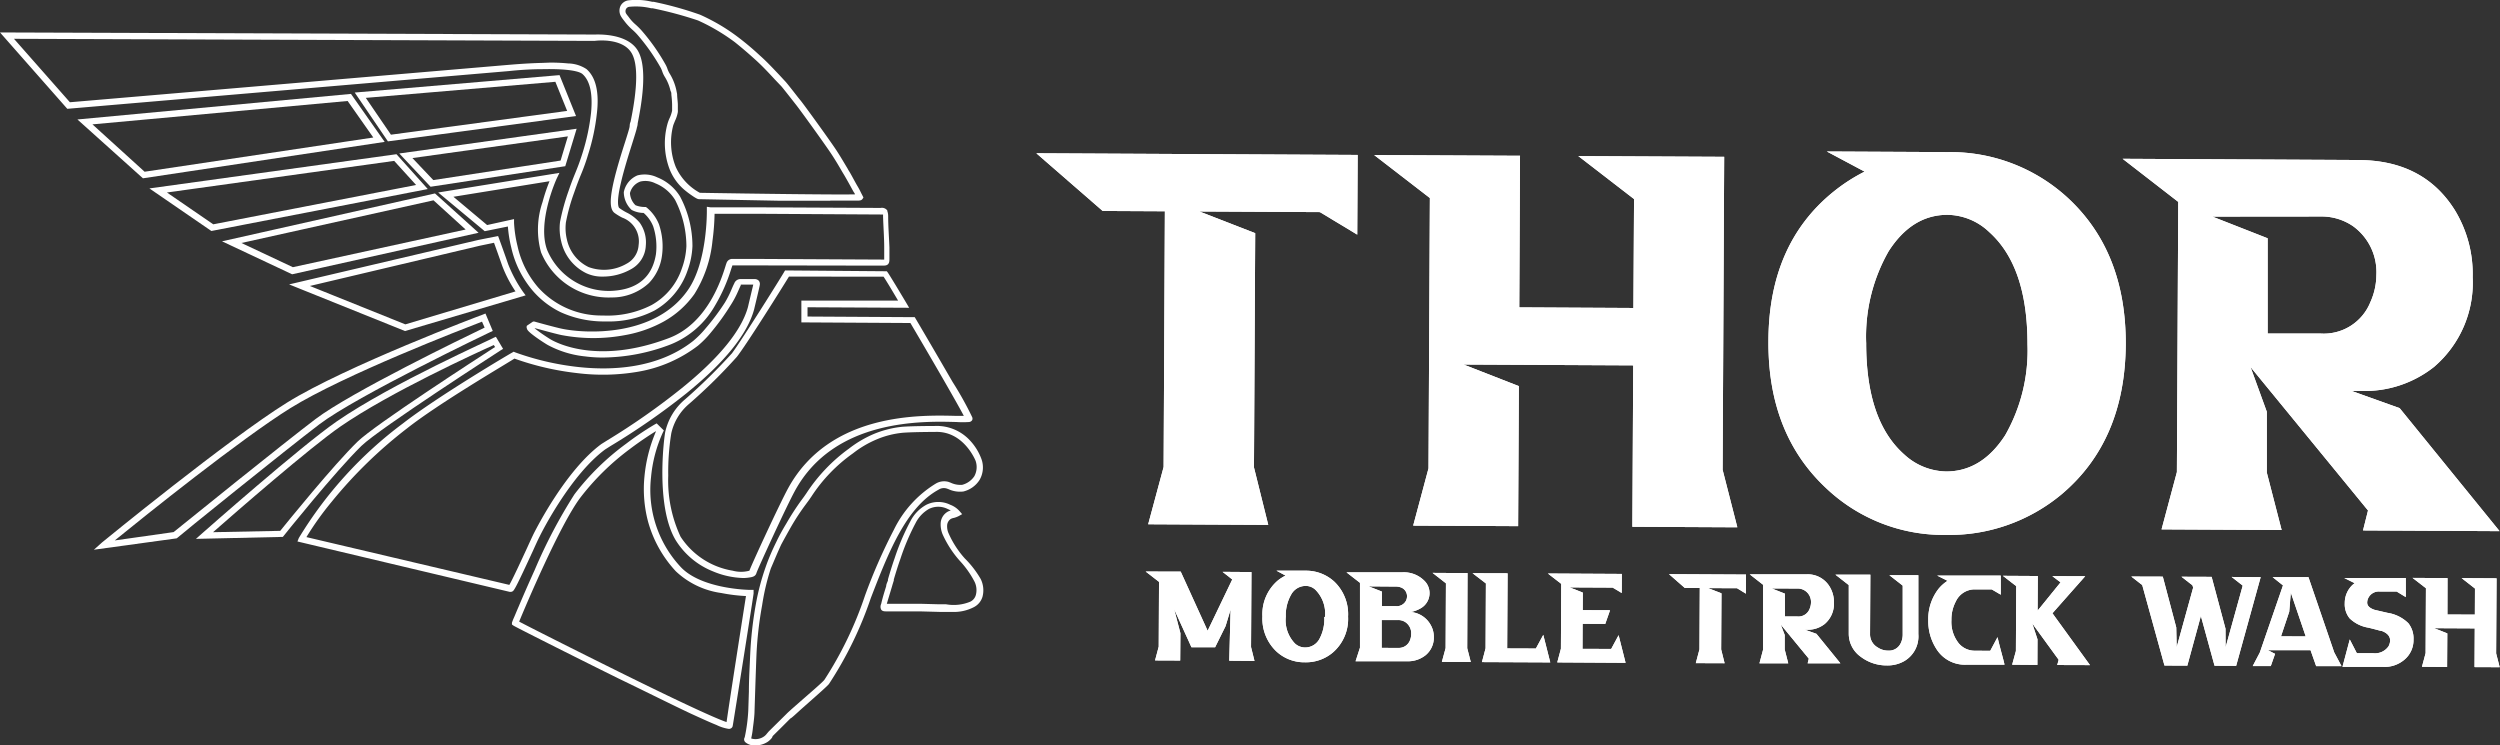 <svg xmlns="http://www.w3.org/2000/svg" viewBox="0 0 239.62 71.45"><rect x="0" y="0" width="239.62" height="71.45" fill="#333333" stroke="none"/><defs><style>.cls-1{fill:#fff;}</style></defs><title>Asset 1</title><g id="Layer_2" data-name="Layer 2"><g id="Layer_1-2" data-name="Layer 1"><polygon class="cls-1" points="105.69 20.22 99.33 14.69 130.13 14.85 130.09 22.49 126.51 20.33 114.96 20.27 120.31 22.35 120.19 44.8 121.56 50.31 110.05 50.25 111.53 44.76 111.65 20.25 105.69 20.22"></polygon><polygon class="cls-1" points="156.54 35.02 140.28 34.94 145.58 37.01 145.51 50.43 135.45 50.38 136.92 44.89 137.05 18.98 131.71 14.86 145.69 14.93 145.62 29.46 156.56 29.52 156.62 19.08 151.28 14.96 165.26 15.03 165.11 45.03 166.52 50.54 156.46 50.49 156.54 35.02"></polygon><path class="cls-1" d="M169.5,32.75q0-9.32,6.22-14.36a16.77,16.77,0,0,1,3-1.94l-3.62-1.93,11.55.06A16.62,16.62,0,0,1,198.23,19q5.55,5.16,5.52,14-.06,9.23-6.13,14.36a16.8,16.8,0,0,1-11.11,3.91A16.34,16.34,0,0,1,175,46.76Q169.46,41.56,169.5,32.75Zm24.83.22q0-7.45-3.67-10.73a5.91,5.91,0,0,0-4-1.65q-3.41,0-5.65,3.51a16.49,16.49,0,0,0-2.14,8.8c0,4.93,1.19,8.5,3.67,10.68a6.07,6.07,0,0,0,4,1.61c2.26,0,4.15-1.15,5.65-3.47A16.38,16.38,0,0,0,194.33,33Z"></path><path class="cls-1" d="M215.71,35.18l1.56,4.29,0,5.83,1.42,5.5-11.51-.06,1.47-5.49.13-25.9-5.33-4.13,22.55.12q6.28,0,9.29,4.8A11.74,11.74,0,0,1,237,26.57a10.61,10.61,0,0,1-3.72,8.61,10.7,10.7,0,0,1-7,2.29h-.89L230,39.12l9.58,11.79-13.09-.07.48-1.91Zm-3.66-14.42,5.3,2.08,0,9.13,5.08,0a4.81,4.81,0,0,0,4.76-3,6.4,6.4,0,0,0,.58-2.61,5.43,5.43,0,0,0-2.22-4.67,5.32,5.32,0,0,0-3.11-.94Z"></path><polygon class="cls-1" points="113.12 63.31 110.71 63.3 111.06 61.98 111.09 55.77 109.81 54.78 113.17 54.79 115.75 60.46 118.11 55.54 117.18 54.81 119.95 54.83 119.91 62.02 120.24 63.35 117.82 63.33 117.95 58.43 117.47 60.01 116.47 62.03 116.47 62.04 114.2 62.04 112.54 58.39 113.14 60.69 113.12 63.31"></polygon><path class="cls-1" d="M121,59.08a4.24,4.24,0,0,1,1.49-3.45,4.05,4.05,0,0,1,.73-.46l-.87-.47,2.77,0a4,4,0,0,1,2.77,1.05,4.31,4.31,0,0,1,1.32,3.35,4.25,4.25,0,0,1-1.47,3.45,4,4,0,0,1-2.66.93,3.94,3.94,0,0,1-2.76-1.06A4.33,4.33,0,0,1,121,59.08Zm6,.05a3.24,3.24,0,0,0-.89-2.57,1.33,1.33,0,0,0-1-.4,1.58,1.58,0,0,0-1.36.84,4,4,0,0,0-.51,2.11,3.22,3.22,0,0,0,.88,2.57,1.44,1.44,0,0,0,1,.38,1.55,1.55,0,0,0,1.35-.83A4,4,0,0,0,126.93,59.13Z"></path><path class="cls-1" d="M130.35,62.08l0-6.22-1.29-1,5.29,0a2.78,2.78,0,0,1,2.29.93,1.67,1.67,0,0,1-.43,2.49,3,3,0,0,1-1,.38,2.42,2.42,0,0,1,1.9,1.21,2.3,2.3,0,0,1,.32,1.2,2.18,2.18,0,0,1-.79,1.73,2.7,2.7,0,0,1-1.78.58l-4.93,0Zm.83-5.88,1.27.5v1.4h1.33a1,1,0,0,0,1-.56,1,1,0,0,0,.08-.37.89.89,0,0,0-.48-.82,1.32,1.32,0,0,0-.6-.13Zm4.08,4.56a1.28,1.28,0,0,0-.53-1.11,1.24,1.24,0,0,0-.74-.22h-1.56v2.67H134a1.14,1.14,0,0,0,1.14-.72A1.64,1.64,0,0,0,135.26,60.76Z"></path><polygon class="cls-1" points="138.59 55.91 137.31 54.91 140.66 54.93 140.63 62.13 140.97 63.45 138.2 63.44 138.56 62.12 138.59 55.91"></polygon><polygon class="cls-1" points="142.42 55.92 141.14 54.94 144.5 54.95 144.46 62.15 147.21 62.16 147.92 60.85 148.59 63.49 142.04 63.46 142.39 62.14 142.42 55.92"></polygon><polygon class="cls-1" points="149.64 55.96 148.36 54.97 155.45 55.01 155.44 56.84 154.57 56.32 150.44 56.3 151.71 56.8 151.7 58.48 154.32 58.49 153.86 59.8 151.69 59.79 151.68 62.19 154.43 62.2 155.14 60.88 155.81 63.53 149.26 63.49 149.61 62.18 149.64 55.96"></polygon><polygon class="cls-1" points="161.49 56.36 159.97 55.03 167.35 55.07 167.34 56.9 166.49 56.38 163.71 56.37 165 56.87 164.97 62.25 165.3 63.57 162.54 63.56 162.89 62.24 162.92 56.36 161.49 56.36"></polygon><path class="cls-1" d="M170.68,59.86l.38,1v1.39l.34,1.33-2.76,0,.35-1.32,0-6.21-1.28-1,5.41,0a2.45,2.45,0,0,1,2.23,1.15,2.84,2.84,0,0,1,.43,1.54,2.54,2.54,0,0,1-.89,2.07,2.59,2.59,0,0,1-1.68.55H173l1.1.39,2.3,2.83-3.14,0,.11-.45Zm-.87-3.46,1.27.5v2.19h1.21a1.14,1.14,0,0,0,1.15-.71,1.65,1.65,0,0,0,.14-.62,1.29,1.29,0,0,0-.54-1.12,1.25,1.25,0,0,0-.74-.23Z"></path><path class="cls-1" d="M179.24,60.77a1.44,1.44,0,0,0,.74,1.29,1.76,1.76,0,0,0,1,.3,1.23,1.23,0,0,0,1.18-.67,1.87,1.87,0,0,0,.21-.9l0-4.66-1.28-1h2.78l0,5.65a2.74,2.74,0,0,1-1.36,2.59,3.22,3.22,0,0,1-1.66.41,4.08,4.08,0,0,1-2.5-.83,2.71,2.71,0,0,1-1.15-2.21l0-4.66-1.28-1,3.35,0Z"></path><path class="cls-1" d="M190.76,62.38l.7-1.31q.1.45.33,1.32c.16.59.27,1,.34,1.32l-3.72,0a3.21,3.21,0,0,1-2.81-1.51,4.92,4.92,0,0,1-.78-2.78,4.7,4.7,0,0,1,1-3,3.76,3.76,0,0,1,.85-.75l-1-.5,6.1,0V57l-.87-.51h-1.6a2,2,0,0,0-1.84,1.16,3.69,3.69,0,0,0-.42,1.78,3.29,3.29,0,0,0,.71,2.24,2,2,0,0,0,1.51.7Z"></path><polygon class="cls-1" points="197.32 63.24 194.79 59.76 195.29 61.28 195.28 63.73 192.86 63.71 193.22 62.4 193.25 56.18 191.97 55.19 195.32 55.21 195.3 58.53 197.5 55.82 196.71 55.22 199.86 55.23 196.72 58.78 200.32 63.75 197.18 63.74 197.32 63.24"></polygon><polygon class="cls-1" points="213.32 62.04 214.96 56.13 213.9 55.3 216.68 55.32 214.33 63.82 212.26 63.81 210.95 59.04 209.65 63.8 207.46 63.79 205.33 56.08 204.28 55.26 207.3 55.27 208.59 60.14 208.63 62.03 210.21 56.32 210.14 56.1 209.09 55.28 211.98 55.29 213.31 60.26 213.32 62.04"></polygon><path class="cls-1" d="M217.83,55.32l3.43,0,2.47,7.21.7,1.32H222l-.54-1.53h-4.09l.69.35-.41,1.17h-1.73l.68-1.3,2.22-6.43Zm.8,5.67L221,61l-1.43-4.2-.15,1.83Z"></path><path class="cls-1" d="M229.72,56.7h-1.6a1.12,1.12,0,0,0-1.12.61,1,1,0,0,0-.11.45c0,.31.24.53.7.69l1.25.29a3.63,3.63,0,0,1,2,1,2.35,2.35,0,0,1,.49,1.56,2.44,2.44,0,0,1-.85,1.91,2.93,2.93,0,0,1-2.07.71l-3.89,0,.7-2.63.68,1.32h1.57a1.57,1.57,0,0,0,1.47-.67,1.29,1.29,0,0,0,.15-.54c0-.42-.27-.72-.79-.92-.11,0-.54-.14-1.3-.32a3.36,3.36,0,0,1-1.79-.89,2.14,2.14,0,0,1-.47-1.46,2.38,2.38,0,0,1,.78-1.78l.17-.13-1-.5,5.9,0v1.83Z"></path><polygon class="cls-1" points="237.2 60.23 233.3 60.21 234.57 60.71 234.55 63.93 232.14 63.91 232.49 62.6 232.52 56.38 231.24 55.39 234.59 55.41 234.58 58.9 237.21 58.91 237.22 56.41 235.94 55.41 239.29 55.43 239.25 62.63 239.59 63.95 237.18 63.94 237.2 60.23"></polygon><line class="cls-1" x1="75.42" y1="26.84" x2="75.42" y2="26.84"></line><path class="cls-1" d="M57.74,34.27a13,13,0,0,1-1.66-.11,9.56,9.56,0,0,1-3.59-1.1c-.24-.14-.69-.43-1.11-.73-.76-.55-.85-.71-.88-.85a.34.34,0,0,1,0-.26l0,0,.59-.4.13,0s1.71.48,2.55.67c2.31.51,9,.84,12.15-3.67,1.9-2.7,1.83-7.59,1.83-7.64v-.36l.34.05h1.11l3.13,0,12,.06h.08a.63.63,0,0,1,.64.25v.06a1.45,1.45,0,0,1,.08.47c0,1,.08,2,.12,3l0,.94v.09c0,.26,0,.44-.13.58s-.33.14-.58.14L73,25.44H70.2l-.11.32a16.14,16.14,0,0,1-1.57,3.55A8.57,8.57,0,0,1,64.31,33,18.36,18.36,0,0,1,57.74,34.27Zm-6.51-2.81a16.36,16.36,0,0,0,1.56,1.08c.73.42,4.68,2.38,11.31-.13,3.64-1.37,5-5.5,5.42-6.85.06-.2.1-.31.13-.39a.58.58,0,0,1,.6-.35h.4l2.37,0,11.62.06h.11v-.19l0-.93c0-1-.08-2-.11-3,0-.08,0-.15,0-.2h0l-.15,0h0l-12-.07h-4a22.24,22.24,0,0,1-.2,2.59,11.78,11.78,0,0,1-1.73,5.1,8.93,8.93,0,0,1-3,2.67,12,12,0,0,1-3.6,1.26,16.34,16.34,0,0,1-6.17,0c-.73-.16-2-.52-2.45-.64Zm16.94-11.6Z"></path><path class="cls-1" d="M79.58,19.24l-4.9,0L67,19.09c-.06,0-.15,0-.52-.24-.18-.12-.46-.31-.78-.57a5,5,0,0,1-1.52-2.06A7,7,0,0,1,64,11.79a4.14,4.14,0,0,1,.19-.49,3.11,3.11,0,0,0,.23-.69l0-.22v-.08c0-.1,0-.2,0-.3a8.83,8.83,0,0,0-.07-.91c0-.13,0-.26-.08-.38a4.36,4.36,0,0,0-.56-1.37,2.42,2.42,0,0,1-.24-.52,2.88,2.88,0,0,0-.13-.31,19.18,19.18,0,0,0-2.26-3.21,5.58,5.58,0,0,0-.49-.48,5.59,5.59,0,0,1-.7-.75l-.13-.17a2.75,2.75,0,0,1-.23-.33,1.08,1.08,0,0,1-.06-1,1,1,0,0,1,.79-.55l0,.29,0-.29A6.56,6.56,0,0,1,62.5.17l.14,0A33.45,33.45,0,0,1,67.1,1.41c.54.24,1.09.52,1.64.83a18.23,18.23,0,0,1,2,1.32,26.61,26.61,0,0,1,2.08,1.75c.67.59,1.28,1.25,1.88,1.88l.62.67c.1.11.54.66,1.2,1.51l.22.27c.44.55,2.71,3.69,3.39,4.71.39.59.75,1.21,1.11,1.81a3.37,3.37,0,0,0,.19.32c.28.48.54,1,.8,1.43l.09.16c.09.16.17.33.25.49l.11.21.08.16-.1.15c-.1.13-.23.14-.43.15H79.58Zm-12.5-.76c5.28.09,13,.19,14.86.15,0-.09-.09-.18-.14-.27l-.09-.16c-.25-.46-.52-.95-.79-1.41l-.2-.33c-.34-.59-.7-1.2-1.09-1.78-.67-1-2.92-4.12-3.35-4.66l-.22-.28c-.32-.41-1.06-1.35-1.17-1.47l-.63-.66c-.58-.63-1.19-1.28-1.83-1.86s-1.31-1.16-2-1.71a18.89,18.89,0,0,0-1.94-1.27c-.54-.31-1.08-.58-1.59-.81A36.75,36.75,0,0,0,62.54.79l-.14,0A6.27,6.27,0,0,0,60.34.65.41.41,0,0,0,60,.87a.46.46,0,0,0,0,.41,2.14,2.14,0,0,0,.19.26l.15.2a4.05,4.05,0,0,0,.61.64,6.88,6.88,0,0,1,.54.54,19.27,19.27,0,0,1,2.33,3.32,2.39,2.39,0,0,1,.16.38,2.38,2.38,0,0,0,.18.39,5.08,5.08,0,0,1,.65,1.56l.09.45c0,.32.06.65.07,1,0,.11,0,.22,0,.32v.16a2,2,0,0,1,0,.24,3.18,3.18,0,0,1-.27.84c-.06.15-.12.29-.17.43A6.37,6.37,0,0,0,64.77,16,5.29,5.29,0,0,0,67.08,18.48Z"></path><path class="cls-1" d="M49,56.73l-.14,0L28.51,51.9l.13-.33a38.7,38.7,0,0,1,10-11C41.94,38,49,33.83,49.1,33.79l.13-.08.14.06h0a26.21,26.21,0,0,0,6.08,1.41c3.14.34,7.6.18,11-2.51a9.39,9.39,0,0,0,1.21-1.23h0A22.26,22.26,0,0,0,69.48,29a9.65,9.65,0,0,0,.61-1.2c.09-.21.18-.43.29-.64a.63.63,0,0,1,.63-.41h1.3a.54.54,0,0,1,.42.16.5.5,0,0,1,.09.42c0,.1-.42,1.81-.54,2.33h0c-.65,2.38-2.85,5.1-6.55,8.09a67,67,0,0,1-7.21,5l-.52.33c-3.25,2.4-6,7.76-6.29,8.37-.11.2-.36.75-.64,1.37-1.44,3.12-1.75,3.72-1.92,3.85ZM29.37,51.48l19.45,4.58c.31-.53,1.19-2.44,1.69-3.52.3-.66.54-1.18.65-1.4.31-.61,3.11-6.1,6.48-8.58l.56-.35a67.07,67.07,0,0,0,7.14-5c3.59-2.9,5.73-5.52,6.35-7.78.17-.73.42-1.78.51-2.15H71l0,.07c-.1.21-.19.42-.28.62A9.17,9.17,0,0,1,70,29.3a21.89,21.89,0,0,1-1.82,2.52h0a9.45,9.45,0,0,1-1.29,1.32,13.06,13.06,0,0,1-5.74,2.49,19.93,19.93,0,0,1-5.76.14,26.76,26.76,0,0,1-6.08-1.4C48.32,35,42,38.7,39,41.07a43.41,43.41,0,0,0-7.19,7A28.84,28.84,0,0,0,29.37,51.48Z"></path><path class="cls-1" d="M69.84,69.86a3.91,3.91,0,0,1-1.16-.37c-.58-.23-1.39-.6-2.42-1.07-1.73-.81-4.1-2-7-3.4-4.33-2.14-10-5-10.05-5.06l-.14-.1,0-.18a4.93,4.93,0,0,1,.19-.48c.1-.22.25-.6.46-1.08.35-.83.9-2.1,1.53-3.49a48.89,48.89,0,0,1,3.81-7.25A24.12,24.12,0,0,1,60,42.54a27.68,27.68,0,0,1,2.74-1.85l.2-.11.69.68-.1.2a13.17,13.17,0,0,0-1.13,4.29,10.82,10.82,0,0,0,2.85,8.6c2,2.13,6.58,2.19,6.63,2.19h.35l0,.34c0,.12-1.85,11.85-2,12.69h0a.33.33,0,0,1-.21.26A.31.31,0,0,1,69.84,69.86ZM49.76,59.58c1,.53,5.22,2.66,9.56,4.81C66.82,68.1,69,69,69.64,69.21c.25-1.8,1.57-10.24,1.86-12.08a16.21,16.21,0,0,1-2.36-.29,7.92,7.92,0,0,1-4.36-2.08,11.49,11.49,0,0,1-2.65-4.71,12.17,12.17,0,0,1-.36-4.37,14.34,14.34,0,0,1,1.09-4.3l0-.05c-.39.24-1.34.84-2.48,1.7a24.08,24.08,0,0,0-4.78,4.7C53.62,50.4,50.37,58.1,49.76,59.58Z"></path><path class="cls-1" d="M72.36,71.45a1.34,1.34,0,0,1-.92-.31.37.37,0,0,1-.06-.47,16.15,16.15,0,0,0,.34-2.55l.06-1.84c0-1.2.08-2.44.13-3.66a36.31,36.31,0,0,1,.54-4.73,22.81,22.81,0,0,1,.94-3.55c.26-.74.58-1.51,1-2.36.3-.64.65-1.26,1-1.84.42-.73.88-1.44,1.36-2.11l.31-.42.23-.33A16.24,16.24,0,0,1,81.37,43a10.72,10.72,0,0,1,2.42-1.42,9.62,9.62,0,0,1,2.65-.67c1-.08,3-.08,3.12-.08A4.33,4.33,0,0,1,93,42.25,5.23,5.23,0,0,1,94.07,44,2.38,2.38,0,0,1,93.89,46a2.55,2.55,0,0,1-1.56,1.11,2.62,2.62,0,0,1-1.43-.23l-.17-.06a.93.93,0,0,0-.78.12c-3.13,1.71-4.84,6.13-6.49,10.4a35.78,35.78,0,0,1-4,8.21c-.13.18-.93.89-2.54,2.31-.55.49-1.08,1-1.16,1l-.89.89-.81.8L74,70.7a1.86,1.86,0,0,1-.4.39A2.17,2.17,0,0,1,72.36,71.45ZM72,70.78a1.41,1.41,0,0,0,1.24-.2,1.15,1.15,0,0,0,.27-.27l.17-.2.82-.81.88-.87c.09-.1.49-.46,1.19-1.07.87-.77,2.32-2,2.46-2.22a35.49,35.49,0,0,0,3.88-8.06,52.85,52.85,0,0,1,2.77-6.31,10.63,10.63,0,0,1,4-4.41,1.56,1.56,0,0,1,1.24-.17l.21.08a2.17,2.17,0,0,0,1.09.2,2,2,0,0,0,1.17-.83,1.83,1.83,0,0,0,.12-1.47s-1.14-2.9-3.91-2.77h0s-2.06,0-3.08.08a8.51,8.51,0,0,0-2.48.63,9.79,9.79,0,0,0-2.28,1.34,15.23,15.23,0,0,0-4,4.16c-.1.14-.18.27-.25.36l-.31.42a21.71,21.71,0,0,0-1.32,2c-.32.56-.66,1.17-1,1.8-.38.82-.69,1.58-1,2.3A21.8,21.8,0,0,0,73.05,58a35.34,35.34,0,0,0-.54,4.66c-.05,1.22-.09,2.46-.13,3.65l-.06,1.84c0,.36-.07,1-.15,1.57A8.23,8.23,0,0,1,72,70.78Zm-.58-.13Z"></path><path class="cls-1" d="M91.23,58.65l-.55,0-.25,0-.37,0-1.88-.05H88l-1.75,0-1.25,0c-.23,0-.42,0-.54-.17a.62.62,0,0,1,0-.55c.13-.58.31-1.15.48-1.7,0-.18.11-.37.17-.55l0-.1c.19-.65.39-1.32.63-2a22.25,22.25,0,0,1,1.52-3.57,3.71,3.71,0,0,1,1.53-1.58,2.59,2.59,0,0,1,2.29,0,2.25,2.25,0,0,1,.9.62l.24.28-.32.18a2.34,2.34,0,0,1-.47.18.85.85,0,0,0-.33.12.79.79,0,0,0-.32.64,1.61,1.61,0,0,0,.15.74,9.12,9.12,0,0,0,1.54,2.38A9.39,9.39,0,0,1,94,55.5a2.44,2.44,0,0,1,.17,1.7h0a1.64,1.64,0,0,1-.84,1A4.15,4.15,0,0,1,91.23,58.65ZM85,57.87h0l1.25,0,1.76,0h.15l1.88.05.4,0,.24,0A4.15,4.15,0,0,0,93,57.67a1,1,0,0,0,.53-.63h0a1.83,1.83,0,0,0-.12-1.28,9,9,0,0,0-1.41-2,10,10,0,0,1-1.65-2.54,2.47,2.47,0,0,1-.19-1,1.35,1.35,0,0,1,.56-1.1,1.17,1.17,0,0,1,.41-.19,3,3,0,0,0-.31-.15,2,2,0,0,0-1.78,0,3.23,3.23,0,0,0-1.28,1.35,22,22,0,0,0-1.47,3.47c-.23.64-.43,1.3-.62,1.94l0,.1c-.06.19-.12.38-.17.56C85.33,56.77,85.16,57.32,85,57.87Z"></path><path class="cls-1" d="M57.76,26.51a3.54,3.54,0,0,1-1.58-.33,4.47,4.47,0,0,1-2.39-3.05,5.2,5.2,0,0,1-.11-1.87,20.9,20.9,0,0,1,.83-3c.31-.91.51-1.38.68-1.8s.36-.89.65-1.81a20,20,0,0,0,.81-3.83c.18-1.84-.1-3.09-.83-3.73-.19-.16-.92-.52-3.83-.46-1.65,0-3.18.18-3.19.18h0L6.45,10.43,0,3.11l57,.2c.24,0,3.09-.16,4.12,1.52s.31,5.44,0,7c0,.21-.08.38-.09.47s-.2.71-.43,1.44c-.34,1.08-.81,2.56-1.1,3.84-.47,2-.18,2.33-.15,2.35a5.46,5.46,0,0,0,.67.42,3.82,3.82,0,0,1,1.3,1,3.25,3.25,0,0,1,.58,2.18,2.71,2.71,0,0,1-1.45,2.29A5.45,5.45,0,0,1,57.76,26.51ZM52.72,6a17.22,17.22,0,0,1,1.73.08,3.32,3.32,0,0,1,1.76.54c.89.77,1.24,2.2,1,4.24a20,20,0,0,1-.84,3.95,18.24,18.24,0,0,1-.66,1.86c-.17.41-.36.88-.67,1.77a18.22,18.22,0,0,0-.8,2.88h0a4.62,4.62,0,0,0,.1,1.65,3.82,3.82,0,0,0,2.08,2.63,4.3,4.3,0,0,0,3.63-.32,2.17,2.17,0,0,0,1.16-1.79,2.42,2.42,0,0,0-1.57-2.63,5.62,5.62,0,0,1-.74-.45c-.45-.35-.48-1.23-.08-3,.3-1.3.77-2.79,1.12-3.88.2-.63.37-1.18.4-1.35s0-.29.1-.51c.28-1.38,1-5.05.1-6.58S57,3.91,57,3.92h0L1.34,3.72,6.7,9.8l42-3.58c.07,0,1.6-.15,3.23-.19Z"></path><path class="cls-1" d="M20.26,22.14l-5.94-4.08L38,14.78l3,3.34ZM16,18.45l4.44,3.05,19.44-3.77-2.1-2.31Z"></path><path class="cls-1" d="M28,26.29l-6.72-3.16,20.41-4.59,4.18,3.77Zm-4.86-3,4.93,2.32L44.63,22,41.55,19.2Z"></path><path class="cls-1" d="M37.18,13.55,34,8.87,53.63,7.2l1.58,3.92ZM35.06,9.38l2.41,3.53,16.89-2.28L53.23,7.84Z"></path><path class="cls-1" d="M41.27,17.9l-3-3.19,17-2.37-1.09,3.59Zm-1.74-2.75,2,2.11,12.2-1.87.7-2.32Z"></path><path class="cls-1" d="M58.11,30.81h-.38a10.05,10.05,0,0,1-4-.89,8.37,8.37,0,0,1-2.62-2A9.6,9.6,0,0,1,49,23.71a12.13,12.13,0,0,1-.32-2l-2.22.45L42,18.45l11.62-1.88-.25.52s-1.92,4.17-.93,6.86a6.41,6.41,0,0,0,6.18,3.93c2.46-.12,3.89-1.3,4.25-3.51a6.13,6.13,0,0,0-.27-2.69,3.32,3.32,0,0,0-.91-1.27,2.51,2.51,0,0,1-1.15-.29,2.36,2.36,0,0,1-.75-1.7,2.19,2.19,0,0,1,1.31-1.61A2.8,2.8,0,0,1,63,17a4.52,4.52,0,0,1,2.19,1.85,10.15,10.15,0,0,1,1.18,4.74,7.69,7.69,0,0,1-.47,2.34,7,7,0,0,1-3.18,3.84A9.51,9.51,0,0,1,58.11,30.81ZM49.27,21v.36a11.91,11.91,0,0,0,.33,2.21,9,9,0,0,0,2,4,8.15,8.15,0,0,0,6.17,2.67,9.27,9.27,0,0,0,4.68-1,6.28,6.28,0,0,0,2.91-3.52,7.16,7.16,0,0,0,.43-2.13,9.75,9.75,0,0,0-1.08-4.42,3.92,3.92,0,0,0-1.9-1.6,2.13,2.13,0,0,0-1.43-.17,1.57,1.57,0,0,0-1,1.11,1.76,1.76,0,0,0,.53,1.16,2.41,2.41,0,0,0,.9.17h.09l.08.05a4,4,0,0,1,1.18,1.61,6.57,6.57,0,0,1,.29,3,4.67,4.67,0,0,1-1.24,2.62,5.17,5.17,0,0,1-3.58,1.39,7,7,0,0,1-6.77-4.32A8.14,8.14,0,0,1,52,19.37a16.85,16.85,0,0,1,.67-2l-9.21,1.49,3.23,2.71Z"></path><path class="cls-1" d="M13.7,17.09,7.42,11.45,33.64,9l3.23,4.6ZM8.86,11.92l5,4.54,21.92-3.28-2.46-3.5Z"></path><path class="cls-1" d="M38.82,31.73,27.71,27.26,45.84,23l1.9-.38.09.24s.43,1.17.88,2.47a12.68,12.68,0,0,0,1.42,2.64l.25.34ZM29.7,27.41l9.15,3.68,10.56-3.16a11.81,11.81,0,0,1-1.27-2.44c-.33-.94-.64-1.81-.79-2.22L46,23.55Z"></path><path class="cls-1" d="M71.2,55.4a8,8,0,0,1-2.85-.63,7.46,7.46,0,0,1-3.59-3c-1.94-3.25-1.12-9.76-1-10.36a5.7,5.7,0,0,1,1.91-3.14,54.2,54.2,0,0,0,4.49-4.41c.94-1.26,5-7.74,5-7.8l.09-.14L85,26l.09.12c.16.22,1.06,1.71,1.78,2.92l.27.46-9.74-.05v.89l10.28.06.08.14c1.27,2.15,2.56,4.37,3.55,6.08A32.37,32.37,0,0,1,93.19,40a.37.37,0,0,1,0,.25.38.38,0,0,1-.32.2,8.91,8.91,0,0,1-1.18,0c-3.2-.09-11.71-.34-15.5,6.6-.87,1.6-3.58,7.52-3.68,7.86s-.35.4-.81.46A3.18,3.18,0,0,1,71.2,55.4Zm4.42-28.89c-.61,1-4.06,6.51-5,7.7a51.93,51.93,0,0,1-4.58,4.51h0a5.14,5.14,0,0,0-1.7,2.82,23.26,23.26,0,0,0-.29,4.06,12.72,12.72,0,0,0,1.18,5.84,7.39,7.39,0,0,0,5,3.26,3.06,3.06,0,0,0,1.6,0c.25-.69,2.9-6.42,3.72-7.92,4-7.27,12.74-7,16.05-6.92h.78c-.55-1.06-2.63-4.68-5.12-8.9L76.81,30.9V28.81l9.27,0c-.89-1.51-1.25-2.08-1.39-2.29Z"></path><path class="cls-1" d="M18.78,51.65l.62-.55c.09-.08,9.44-8.34,12.88-10.71,5.27-3.64,15-7.94,15-8l.25-.11.69,1.16-.25.15c-.11.08-11.6,7.47-13.33,9.15-2.48,2.42-7.4,8.55-7.44,8.61l-.09.11ZM47.33,33.07c-1.54.69-9.95,4.53-14.7,7.81-2.9,2-10.06,8.24-12.21,10.13l6.44-.13c.68-.84,5.09-6.29,7.41-8.55,1.65-1.61,11.45-7.95,13.18-9.07Z"></path><path class="cls-1" d="M9,52.69,9.77,52c.12-.1,12.11-9.91,17.74-13.41s18.62-8.39,18.75-8.43l.27-.11.7,1.67-.26.12c-.13.06-12.76,6.1-16.36,8.83C27.42,43.09,17.06,51.46,17,51.55l-.07.05ZM46.2,30.83c-1.9.73-13.23,5.1-18.37,8.29C23.1,42.06,13.81,49.51,11,51.8L16.64,51c.9-.73,10.54-8.52,13.61-10.84,3.4-2.57,14.32-7.86,16.2-8.76Z"></path><polygon class="cls-1" points="105.69 20.22 99.33 14.69 130.13 14.85 130.09 22.49 126.51 20.33 114.96 20.27 120.31 22.35 120.19 44.8 121.56 50.31 110.05 50.25 111.53 44.76 111.65 20.25 105.69 20.22"></polygon><polygon class="cls-1" points="156.54 35.02 140.28 34.94 145.58 37.01 145.51 50.43 135.45 50.38 136.92 44.89 137.05 18.98 131.71 14.86 145.69 14.93 145.62 29.46 156.56 29.52 156.62 19.08 151.28 14.96 165.26 15.03 165.11 45.03 166.52 50.54 156.46 50.49 156.54 35.02"></polygon><path class="cls-1" d="M169.5,32.75q0-9.32,6.22-14.36a16.77,16.77,0,0,1,3-1.94l-3.62-1.93,11.55.06A16.62,16.62,0,0,1,198.23,19q5.55,5.16,5.52,14-.06,9.23-6.13,14.36a16.8,16.8,0,0,1-11.11,3.91A16.34,16.34,0,0,1,175,46.76Q169.46,41.56,169.5,32.75Zm24.83.22q0-7.45-3.67-10.73a5.91,5.91,0,0,0-4-1.65q-3.41,0-5.65,3.51a16.49,16.49,0,0,0-2.14,8.8c0,4.93,1.19,8.5,3.67,10.68a6.07,6.07,0,0,0,4,1.61c2.26,0,4.15-1.15,5.65-3.47A16.38,16.38,0,0,0,194.33,33Z"></path><path class="cls-1" d="M215.71,35.18l1.56,4.29,0,5.83,1.42,5.5-11.51-.06,1.47-5.49.13-25.9-5.33-4.13,22.55.12q6.28,0,9.29,4.8A11.74,11.74,0,0,1,237,26.57a10.61,10.61,0,0,1-3.72,8.61,10.7,10.7,0,0,1-7,2.29h-.89L230,39.12l9.58,11.79-13.09-.07.48-1.91Zm-3.66-14.42,5.3,2.08,0,9.13,5.08,0a4.81,4.81,0,0,0,4.76-3,6.4,6.4,0,0,0,.58-2.61,5.43,5.43,0,0,0-2.22-4.67,5.32,5.32,0,0,0-3.11-.94Z"></path><polygon class="cls-1" points="113.12 63.31 110.71 63.3 111.06 61.98 111.09 55.77 109.81 54.78 113.17 54.79 115.75 60.46 118.11 55.54 117.18 54.81 119.95 54.83 119.91 62.02 120.24 63.35 117.82 63.33 117.95 58.43 117.47 60.01 116.47 62.03 116.47 62.04 114.2 62.04 112.54 58.39 113.14 60.69 113.12 63.31"></polygon><path class="cls-1" d="M121,59.08a4.24,4.24,0,0,1,1.49-3.45,4.05,4.05,0,0,1,.73-.46l-.87-.47,2.77,0a4,4,0,0,1,2.77,1.05,4.31,4.31,0,0,1,1.32,3.35,4.25,4.25,0,0,1-1.47,3.45,4,4,0,0,1-2.66.93,3.94,3.94,0,0,1-2.76-1.06A4.33,4.33,0,0,1,121,59.08Zm6,.05a3.24,3.24,0,0,0-.89-2.57,1.33,1.33,0,0,0-1-.4,1.58,1.58,0,0,0-1.36.84,4,4,0,0,0-.51,2.11,3.22,3.22,0,0,0,.88,2.57,1.44,1.44,0,0,0,1,.38,1.55,1.55,0,0,0,1.35-.83A4,4,0,0,0,126.93,59.13Z"></path><path class="cls-1" d="M130.35,62.08l0-6.22-1.29-1,5.29,0a2.78,2.78,0,0,1,2.29.93,1.67,1.67,0,0,1-.43,2.49,3,3,0,0,1-1,.38,2.42,2.42,0,0,1,1.9,1.21,2.3,2.3,0,0,1,.32,1.2,2.18,2.18,0,0,1-.79,1.73,2.7,2.7,0,0,1-1.78.58l-4.93,0Zm.83-5.88,1.27.5v1.4h1.33a1,1,0,0,0,1-.56,1,1,0,0,0,.08-.37.89.89,0,0,0-.48-.82,1.32,1.32,0,0,0-.6-.13Zm4.08,4.56a1.28,1.28,0,0,0-.53-1.11,1.24,1.24,0,0,0-.74-.22h-1.56v2.67H134a1.14,1.14,0,0,0,1.14-.72A1.64,1.64,0,0,0,135.26,60.76Z"></path><polygon class="cls-1" points="138.59 55.91 137.31 54.91 140.66 54.93 140.63 62.13 140.97 63.45 138.2 63.44 138.56 62.12 138.59 55.91"></polygon><polygon class="cls-1" points="142.42 55.92 141.14 54.94 144.5 54.95 144.46 62.15 147.21 62.16 147.92 60.85 148.59 63.49 142.04 63.46 142.39 62.14 142.42 55.92"></polygon><polygon class="cls-1" points="149.64 55.96 148.36 54.97 155.45 55.01 155.44 56.84 154.57 56.32 150.44 56.3 151.71 56.8 151.7 58.48 154.32 58.49 153.86 59.8 151.69 59.79 151.68 62.19 154.43 62.2 155.14 60.88 155.81 63.53 149.26 63.49 149.61 62.18 149.64 55.96"></polygon><polygon class="cls-1" points="161.49 56.36 159.97 55.03 167.35 55.07 167.34 56.9 166.49 56.38 163.71 56.37 165 56.87 164.97 62.25 165.3 63.57 162.54 63.56 162.89 62.24 162.92 56.36 161.49 56.36"></polygon><path class="cls-1" d="M170.68,59.86l.38,1v1.39l.34,1.33-2.76,0,.35-1.32,0-6.21-1.28-1,5.41,0a2.45,2.45,0,0,1,2.23,1.15,2.84,2.84,0,0,1,.43,1.54,2.54,2.54,0,0,1-.89,2.07,2.59,2.59,0,0,1-1.68.55H173l1.1.39,2.3,2.83-3.14,0,.11-.45Zm-.87-3.46,1.27.5v2.19h1.21a1.14,1.14,0,0,0,1.15-.71,1.65,1.65,0,0,0,.14-.62,1.29,1.29,0,0,0-.54-1.12,1.25,1.25,0,0,0-.74-.23Z"></path><path class="cls-1" d="M179.24,60.77a1.44,1.44,0,0,0,.74,1.29,1.76,1.76,0,0,0,1,.3,1.23,1.23,0,0,0,1.18-.67,1.87,1.87,0,0,0,.21-.9l0-4.66-1.28-1h2.78l0,5.65a2.74,2.74,0,0,1-1.36,2.59,3.22,3.22,0,0,1-1.66.41,4.08,4.08,0,0,1-2.5-.83,2.71,2.71,0,0,1-1.15-2.21l0-4.66-1.28-1,3.35,0Z"></path><path class="cls-1" d="M190.76,62.38l.7-1.31q.1.45.33,1.32c.16.59.27,1,.34,1.32l-3.72,0a3.21,3.21,0,0,1-2.81-1.51,4.92,4.92,0,0,1-.78-2.78,4.7,4.7,0,0,1,1-3,3.76,3.76,0,0,1,.85-.75l-1-.5,6.1,0V57l-.87-.51h-1.6a2,2,0,0,0-1.84,1.16,3.69,3.69,0,0,0-.42,1.78,3.29,3.29,0,0,0,.71,2.24,2,2,0,0,0,1.51.7Z"></path><polygon class="cls-1" points="197.32 63.24 194.79 59.76 195.29 61.28 195.28 63.73 192.86 63.71 193.22 62.4 193.25 56.18 191.97 55.19 195.32 55.21 195.3 58.53 197.5 55.82 196.71 55.22 199.86 55.23 196.72 58.78 200.32 63.75 197.18 63.74 197.32 63.24"></polygon><polygon class="cls-1" points="213.32 62.04 214.96 56.13 213.9 55.3 216.68 55.32 214.33 63.82 212.26 63.81 210.95 59.04 209.65 63.8 207.46 63.79 205.33 56.08 204.28 55.26 207.3 55.27 208.59 60.14 208.63 62.03 210.21 56.32 210.14 56.1 209.09 55.28 211.98 55.29 213.31 60.26 213.32 62.04"></polygon><path class="cls-1" d="M217.83,55.32l3.43,0,2.47,7.21.7,1.32H222l-.54-1.53h-4.09l.69.35-.41,1.17h-1.73l.68-1.3,2.22-6.43Zm.8,5.67L221,61l-1.43-4.2-.15,1.83Z"></path><path class="cls-1" d="M229.72,56.7h-1.6a1.12,1.12,0,0,0-1.12.61,1,1,0,0,0-.11.45c0,.31.24.53.7.69l1.25.29a3.63,3.63,0,0,1,2,1,2.35,2.35,0,0,1,.49,1.56,2.44,2.44,0,0,1-.85,1.91,2.93,2.93,0,0,1-2.07.71l-3.89,0,.7-2.63.68,1.32h1.57a1.57,1.57,0,0,0,1.47-.67,1.29,1.29,0,0,0,.15-.54c0-.42-.27-.72-.79-.92-.11,0-.54-.14-1.3-.32a3.36,3.36,0,0,1-1.79-.89,2.14,2.14,0,0,1-.47-1.46,2.38,2.38,0,0,1,.78-1.78l.17-.13-1-.5,5.9,0v1.83Z"></path><polygon class="cls-1" points="237.2 60.23 233.3 60.21 234.57 60.71 234.55 63.93 232.14 63.91 232.49 62.6 232.52 56.38 231.24 55.39 234.59 55.41 234.58 58.9 237.21 58.91 237.22 56.41 235.94 55.41 239.29 55.43 239.25 62.63 239.59 63.95 237.18 63.94 237.2 60.23"></polygon></g></g></svg>